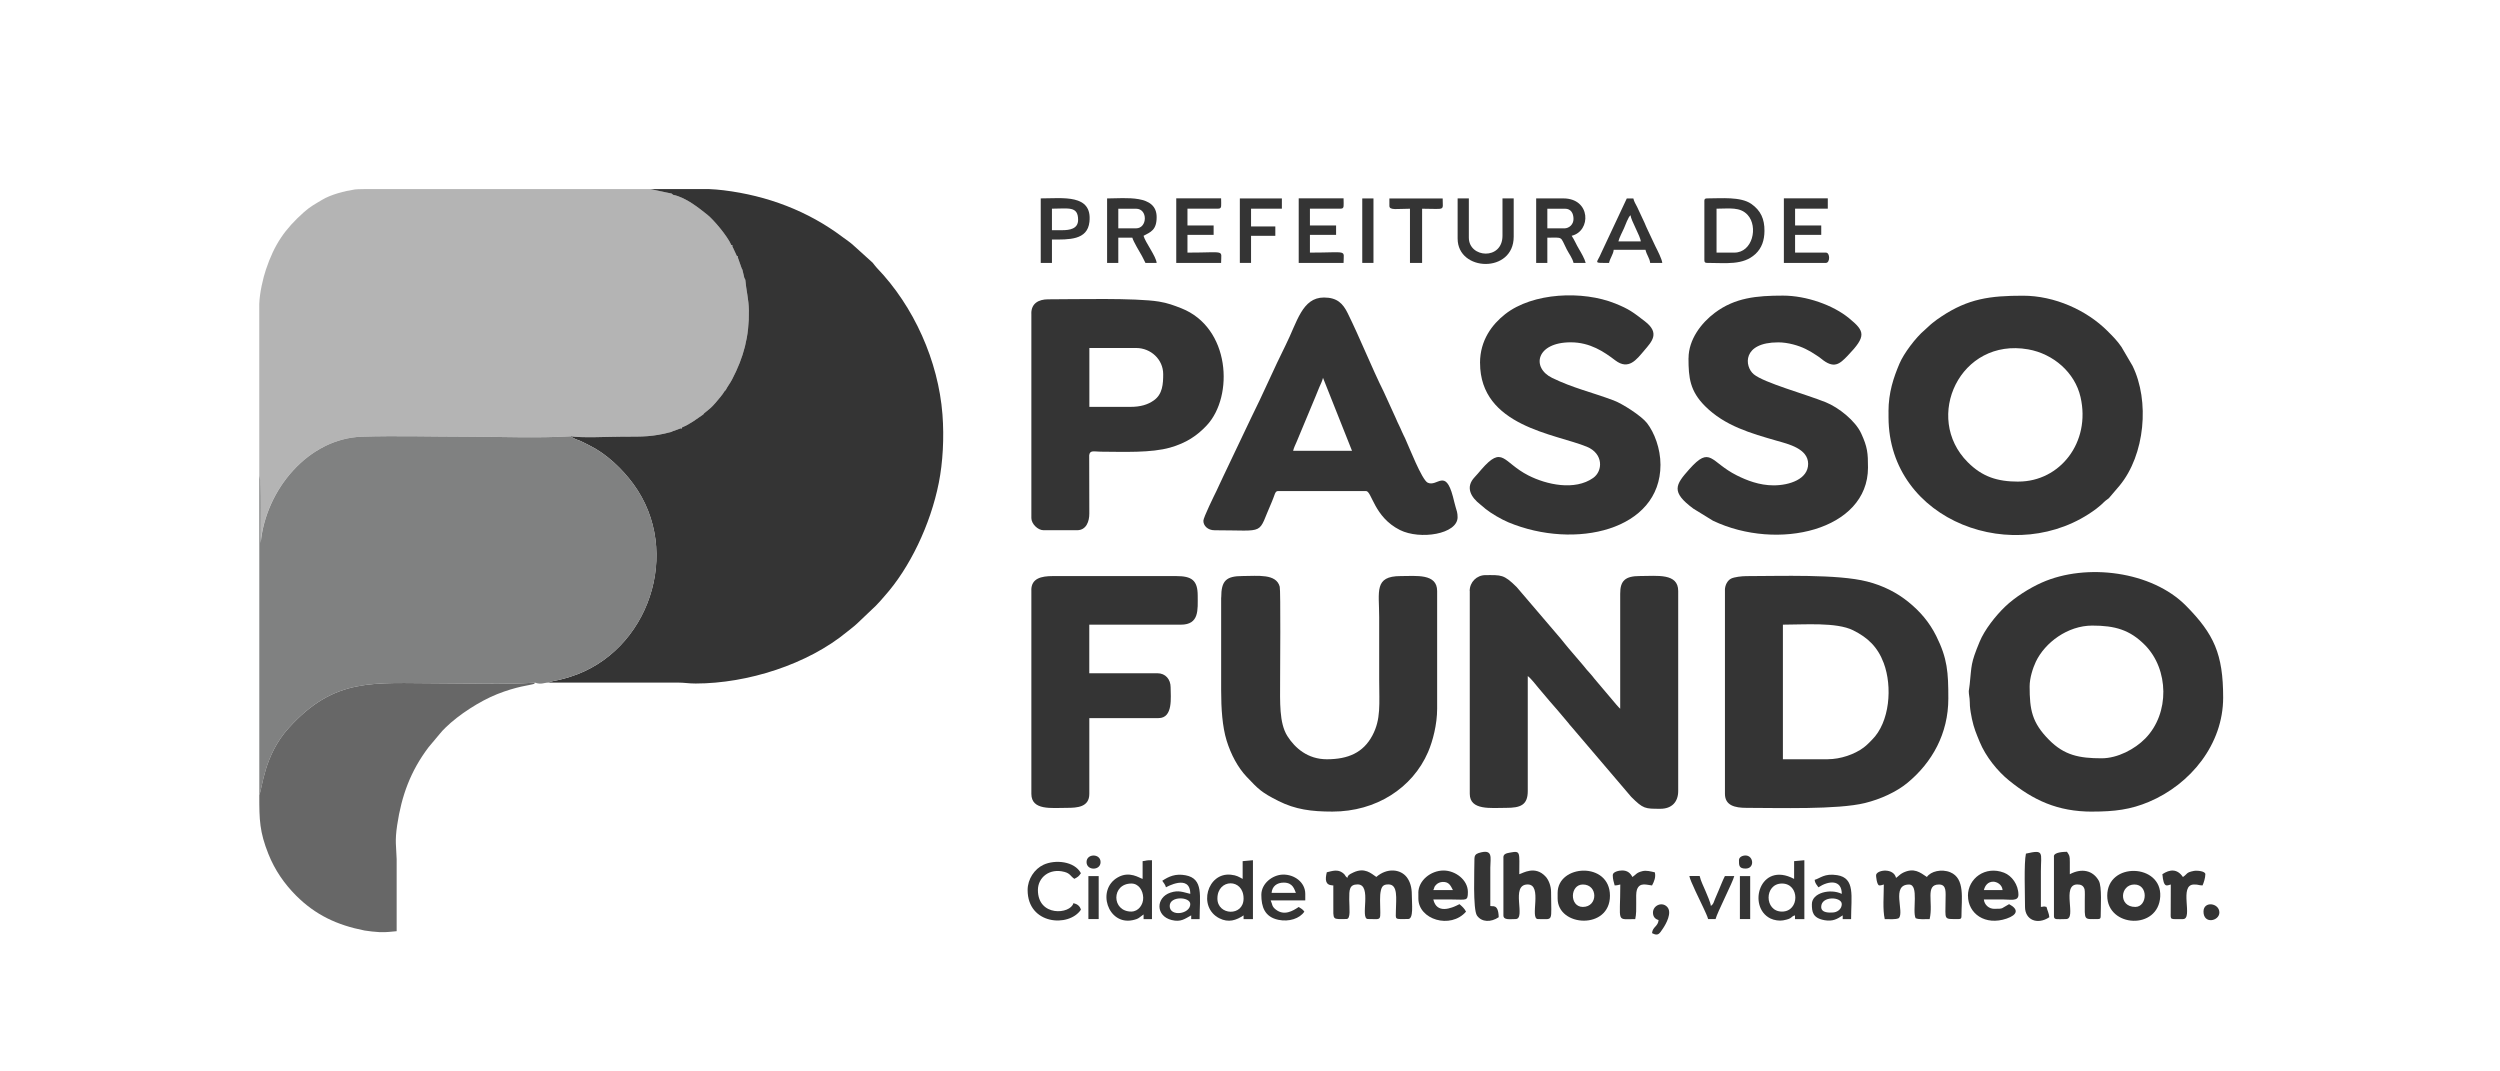 <?xml version="1.0" encoding="UTF-8"?>
<svg id="Camada_1" data-name="Camada 1" xmlns="http://www.w3.org/2000/svg" viewBox="0 0 595.28 255.04">
  <defs>
    <style>
      .cls-1 {
        fill: #676767;
      }

      .cls-1, .cls-2, .cls-3, .cls-4, .cls-5 {
        fill-rule: evenodd;
      }

      .cls-2 {
        fill: #343434;
      }

      .cls-3 {
        fill: #808181;
      }

      .cls-4 {
        fill: #b4b4b4;
      }

      .cls-5 {
        fill: #8e8e91;
      }
    </style>
  </defs>
  <path class="cls-4" d="M61.74,113.27c.55,1.37.19,13.27.32,16.02,1.16-12.65,11.35-24.91,24.15-25.31,8.06-.25,16.6,0,24.71,0s17.06.38,24.88-.09c3.12.43,9.07.08,12.51.08,4.76,0,7.07.06,11.49-1.11l.38-.18,1.91-.69.29-.21c2.16-.92,3.43-2,5.07-3.09l.22-.29c1.05-.83,1.78-1.39,2.65-2.43.7-.83,1.68-1.88,2.23-2.86l.26-.24c.37-.79.98-1.52,1.49-2.49,2.78-5.31,4.11-10.27,4.02-16.44-.04-2.78-.66-4.91-.85-7.33l-.24-.46-.45-1.92-.19-.36-.91-2.58-.21-.29-1.11-2.39-.23-.26c-.94-2.2-4.28-6.08-5.68-7.2-1.85-1.48-5.11-4.15-8.17-4.76l-.34-.29-5.12-1.08h-67.77c-1.4.02-2.3.05-2.53.09-2.5.38-5.71,1.21-7.78,2.45-1.75,1.05-2.85,1.61-4.38,2.97-4.52,4.03-7.02,7.63-9.04,13.66-.68,2.03-1.5,5.49-1.59,8.2v40.88h0Z"/>
  <path class="cls-2" d="M159.94,46.1l.34.29c3.07.61,6.32,3.29,8.17,4.76,1.41,1.12,4.74,5,5.68,7.2.32,0,.23-.07.23.26l1.11,2.39c.32,0,.22-.07.21.29l.91,2.58.19.36.45,1.92.24.46c.19,2.42.81,4.55.85,7.33.09,6.17-1.24,11.13-4.02,16.44-.51.97-1.12,1.7-1.49,2.49l-.26.24c-.56.97-1.54,2.03-2.23,2.86-.87,1.04-1.6,1.6-2.65,2.43l-.22.29c-1.64,1.09-2.91,2.18-5.07,3.09,0,.32.07.22-.29.21l-1.91.69-.38.18c-4.43,1.17-6.74,1.11-11.49,1.11-3.44,0-9.38.35-12.51-.08.05.04.11.09.15.12l1.11.56c.42.16.74.27,1.12.43.79.34,1.48.73,2.23,1.1,3.99,1.97,7.76,5.55,10.41,9.17,11.77,16.07,3.65,39.99-15.03,45.87-.83.26-1.71.52-2.6.73-.76.18-1.9.3-2.6.66h30.85c1.5,0,2.48.22,4.22.22,12.36-.01,26.66-4.57,36.01-12.29.86-.71,1.63-1.24,2.44-2.01l4.45-4.23c.8-.79,1.37-1.51,2.11-2.34,5.9-6.61,10.88-16.87,12.88-26.96.95-4.8,1.29-10.66.86-16.26-.98-12.69-6.81-25.74-15.63-34.89-.5-.52-.55-.71-1-1.23l-4.56-4.12c-.74-.7-1.66-1.28-2.52-1.93-8.32-6.27-17.99-9.91-28.42-11.19-1.12-.14-2.33-.23-3.6-.29h-13.87l5.12,1.08h0Z"/>
  <path class="cls-3" d="M61.74,113.27v76.02c.74-1.49,1.08-9.4,7.02-15.96,11.01-12.16,20.26-10.63,35.49-10.63,7.45,0,15.81.35,23.15-.15,1.48.52,2.05.01,3.21-.02.7-.35,1.84-.48,2.6-.66.89-.21,1.77-.47,2.6-.73,18.68-5.88,26.81-29.8,15.03-45.87-2.65-3.62-6.42-7.2-10.41-9.17-.75-.37-1.44-.76-2.23-1.1-.39-.16-.7-.27-1.12-.43l-1.11-.56s-.1-.08-.15-.12c-7.83.48-16.89.09-24.88.09s-16.65-.26-24.71,0c-12.81.4-22.99,12.66-24.15,25.31-.13-2.75.23-14.66-.32-16.02h0Z"/>
  <path class="cls-2" d="M500.42,180.56c-5.34,0-8.89-.72-12.52-4.39-4.08-4.12-4.62-7.16-4.62-12.74,0-2.02.79-4.41,1.48-5.87,2.17-4.55,7.57-8.6,13.43-8.6,5.43,0,8.95,1.01,12.52,4.61,5.76,5.8,5.96,16.3.11,22.27-2.48,2.53-6.57,4.72-10.41,4.72h0ZM498.2,193.25c5.31,0,9.12-.48,13.48-2.32,9.92-4.18,17.68-13.71,17.68-24.83,0-10.35-2.17-15.11-8.85-21.87-8.11-8.21-23.72-10.23-34.33-5.51-2.93,1.3-6.41,3.49-8.74,5.73-2.23,2.14-4.88,5.47-6.08,8.39-2.16,5.22-1.86,5.49-2.35,10.11-.22,2.09-.35,1.02-.03,3.43.08.62.03,1.1.08,1.71.06.88.29,2.17.48,3.08.48,2.24,1.03,3.49,1.85,5.49,1.45,3.51,4.25,6.98,7.03,9.22,5.74,4.63,11.45,7.38,19.78,7.38h0Z"/>
  <path class="cls-2" d="M480.62,114.68c-5.05,0-8.62-1.16-12.07-4.62-10.66-10.66-1.83-29.75,14.4-26.87,5.96,1.06,11.11,5.49,12.45,11.36,2.48,10.8-4.92,20.12-14.78,20.12h0ZM449.68,97.99v1.34c0,24.89,30.48,36.01,49.44,21.84.92-.69,1.2-1,2.02-1.76.46-.43.59-.41,1-.78l2.56-3c6.05-7.34,7.21-20.15,3.07-28.54l-2.63-4.49c-1.02-1.5-2.07-2.53-3.33-3.79-4.96-4.97-12.63-8.4-20.09-8.4-7.87,0-13.05.69-19.5,4.99-.86.57-1.3.89-2.06,1.5-.8.63-1.13,1.05-1.88,1.68-2.12,1.79-4.97,5.57-6,8.02-1.39,3.28-2.61,6.85-2.61,11.42h0Z"/>
  <path class="cls-2" d="M435.21,180.79h-10.68v-32.05c5.09,0,12.74-.63,16.7,1.33,3.49,1.73,5.86,3.95,7.31,7.82,2.1,5.63,1.45,14.07-2.81,18.28-.72.71-1.12,1.19-1.96,1.82-2.16,1.63-5.53,2.79-8.56,2.79h0ZM410.73,140.5v48.52c0,2.77,2.34,3.34,5.12,3.34,7.62,0,21.66.46,28.22-1.15,3.71-.91,7.5-2.65,10.11-4.8,5.89-4.86,9.74-11.74,9.74-20.08,0-6.25-.2-9.52-2.89-14.91-1.64-3.28-3.84-5.84-6.61-8.08-2.68-2.18-5.96-3.89-9.82-4.87-7.06-1.81-20.65-1.29-28.76-1.29-1.1,0-2.88.21-3.64.59-.85.42-1.48,1.54-1.48,2.75h0Z"/>
  <path class="cls-2" d="M349.97,140.72v48.3c0,4,5.02,3.34,8.68,3.34,3.29,0,5.14-.6,5.13-4v-27.38c.66.45,2.02,2.17,2.63,2.92l2.65,3.13c.62.71,1.16,1.31,1.76,2.02l2.55,3.02c.4.5.44.59.91,1.09l14.13,16.58c2.89,2.88,3.29,2.84,6.96,2.84,2.65,0,4.23-1.58,4.23-4.23v-47.63c0-4.3-5.01-3.56-9.13-3.56-3.42,0-4.71,1.07-4.68,4.22v27.38c-.29-.22-1.5-1.64-1.78-2l-3.47-4.1c-.42-.53-.51-.61-.92-1.09-.41-.49-.44-.61-.9-1.1-.59-.62-1.2-1.35-1.74-2.04l-3.49-4.08c-.64-.72-1.16-1.46-1.8-2.21l-10.56-12.36c-3.08-3.05-3.64-2.84-7.4-2.84-2.11,0-3.78,1.67-3.78,3.78h0Z"/>
  <path class="cls-1" d="M61.74,189.29v.27c0,5.68.07,8.51,2.16,13.76,1.56,3.92,3.84,7.15,6.57,9.9,4.63,4.64,9.78,7.06,16.35,8.35.68.13,2.76.36,3.62.39,1.63.05,2.74-.12,4.01-.23v-17.14c-.09-3.11-.46-4.21.12-8.11,1.05-7.03,3.18-12.87,7.48-18.56l2.64-3.15c.45-.59.83-.95,1.39-1.51,3.12-3.08,8.21-6.34,12.29-7.97,4.63-1.85,7.92-2.16,8.36-2.33.75-.28.17.19.67-.41-7.34.5-15.69.15-23.15.15-15.24,0-24.48-1.53-35.49,10.63-5.94,6.55-6.28,14.46-7.02,15.96h0Z"/>
  <path class="cls-2" d="M290.77,142.28v22.03c0,4.43.28,8.71,1.31,12.05,1.01,3.27,2.67,6.4,4.76,8.6,2.83,2.97,3.46,3.69,7.59,5.77,4,2.01,7.81,2.52,12.84,2.52,10.37,0,19.06-5.59,22.77-14.18,1.14-2.65,2.16-6.61,2.16-10.3v-28.04c0-4.22-4.99-3.56-8.68-3.56-6.39,0-5.12,3.65-5.12,9.79v14.91c0,5.73.47,9.36-1.63,13.28-2.17,4.06-5.75,5.64-10.83,5.64-4.55,0-7.59-2.67-9.4-5.52-1.98-3.13-1.73-8.11-1.73-13.18,0-1.91.15-21.48-.09-22.39-.84-3.16-5.21-2.54-8.81-2.54-3.99,0-5.12,1.13-5.12,5.12h0Z"/>
  <path class="cls-2" d="M352.42,86.42c0,15.13,17.95,16.87,25.44,19.96,3.96,1.64,3.83,5.77,1.5,7.42-4.36,3.09-11.11,1.62-15.45-.6-6.14-3.14-6.04-7.32-11.22-1.36-.57.65-.96,1.16-1.56,1.78-2.29,2.42-.87,4.79,1.38,6.53.57.44.72.63,1.21,1.02,1.38,1.11,3.77,2.5,5.47,3.21,15.83,6.59,36.19,1.92,36.19-13.71,0-3.88-1.47-7.69-3.21-9.93-1.35-1.73-5.84-4.61-7.95-5.4-5.17-1.94-9.74-2.96-14.66-5.37-4.96-2.43-3.8-8.46,4.45-8.46,4.62,0,7.92,2.25,10.61,4.3,3.18,2.41,5.05-.18,6.9-2.36,1.81-2.13,3.79-4.14.16-6.93-2.84-2.19-3.78-2.93-7.09-4.26-7.71-3.11-19.63-2.62-26.2,2.55-3.08,2.42-5.98,6.19-5.98,11.61h0Z"/>
  <path class="cls-2" d="M402.05,85.3c0,4.67.36,7.82,3.95,11.41,4.7,4.7,10.85,6.45,17.12,8.25,2.69.77,7.42,1.87,7.42,5.49s-4.4,5.12-8.23,5.12c-3.39,0-6.42-1.2-8.75-2.37-6.38-3.2-6.21-7.2-11.33-1.46-3.3,3.71-4.41,5.38.97,9.37l4.68,2.88c15.41,7.34,36.91,2.29,36.91-12.65,0-3.45-.11-4.87-1.63-8.16-1.37-2.97-5.32-6.14-8.41-7.39-4.87-1.96-14.68-4.63-17.15-6.66-2.26-1.86-2.81-7.61,5.83-7.61,2.34,0,4.89.78,6.46,1.55,1.02.5,1.58.84,2.53,1.47.49.33.74.46,1.18.83,3.08,2.55,4.4,1.36,6.36-.68,4.5-4.68,4.1-5.81.33-8.91-3.82-3.15-10.21-5.39-15.75-5.39-6.3,0-11.41.5-16.19,4.07-3.26,2.43-6.29,6.39-6.29,10.85h0Z"/>
  <path class="cls-2" d="M269.18,96.88h-9.79v-14.02h11.13c3.52,0,6.45,2.74,6.45,6.23,0,2.32-.14,4.77-2.22,6.24-1.42,1.01-3.15,1.55-5.57,1.55h0ZM245.58,74.62v48.74c0,1.36,1.53,2.89,2.89,2.89h8.01c2.16,0,2.92-2.08,2.9-4l-.03-13.83c.14-1.31,1.19-.88,2.69-.87,5.6.03,12.03.32,16.6-.98,3.78-1.08,6.39-2.8,8.72-5.3,6.46-6.95,5.6-23.27-6.08-27.87-1.74-.68-3.23-1.25-5.31-1.59-5.58-.92-20.14-.54-26.39-.54-2.32,0-4.01,1.01-4.01,3.34h0Z"/>
  <path class="cls-2" d="M315.03,89.98l6.9,17.36h-14.02c.15-.66.52-1.43.81-2.08l4.52-10.84c.32-.72.58-1.49.9-2.21.28-.63.71-1.5.88-2.23h0ZM286.54,124.03c0,1.16,1.05,2.23,2.67,2.23,12.69,0,10.02,1.33,13.65-6.82.71-1.58.68-2.52,1.48-2.52h20.92c1.39,0,1.89,6.18,8.08,9.28,4.81,2.4,13.73.99,13.73-3.05,0-1.05-.22-1.6-.47-2.42-.23-.76-.42-1.66-.64-2.48-1.81-6.84-3.72-2.22-6.01-3.32-1.4-.67-4.49-8.64-5.41-10.63-.27-.59-.46-.87-.72-1.5-.52-1.27-.97-2-1.46-3.21l-2.86-6.27c-2.88-5.78-5.74-12.98-8.61-18.77-1.13-2.29-2.51-3.71-5.64-3.71-5.22,0-6.38,5.87-9.13,11.35-2.67,5.33-5.56,12.03-8.24,17.36l-6.6,13.87c-.61,1.21-1.06,2.34-1.63,3.49-.47.94-3.12,6.32-3.12,7.12h0Z"/>
  <path class="cls-2" d="M245.58,140.5v48.52c0,4.01,4.79,3.34,8.46,3.34,2.5,0,5.34-.18,5.34-3.34v-18.03h16.47c3.54,0,2.89-4.99,2.89-7.34,0-1.88-1.22-3.34-3.12-3.34h-16.25v-11.57h21.81c4.42,0,4.01-3.54,4.01-6.9,0-3.69-1.44-4.67-5.12-4.67h-29.38c-2.78,0-5.12.56-5.12,3.34h0Z"/>
  <path class="cls-2" d="M447.45,210.83c.6,0,.61-.11,1.11-.22,0,2.64-.3,5.97.22,8.24,1.12,0,2.59.14,3.34-.22,1.43-1.43-1.92-8.01,2.45-8.01,2.43,0,.71,6.25,1.56,8.01.75.36,2.22.22,3.34.22.94-4.01-1.16-8.24,2.23-8.24,1.88,0,1.56,1.92,1.56,3.78,0,4.76-.61,4.45,3.12,4.45.51,0,.67-.15.67-.67,0-4.17.9-8.99-2.66-10.47-2.06-.85-4.66-.24-5.57,1.12-1.64-1.1-3.06-2.28-5.69-1.01-.74.36-1.07.84-1.66,1.23-.55-2.38-4.34-1.98-4.73-.78-.1.31.19,2.56.73,2.56h0Z"/>
  <path class="cls-2" d="M315.92,207.72c-.41,1.76-.36,2.99,1.32,3.1.03,0,.1,0,.12,0,.02,0,.08,0,.12,0,0,1.48,0,2.97,0,4.45,0,3.98-.31,3.56,3.12,3.56,1.08,0,.68-2.58.67-4.68-.01-2.27.01-3.56,2-3.56,3.56,0,.45,8.24,2.45,8.24,3.58,0,2.91.74,2.89-4.46,0-.99.03-1.67.22-2.45.26-1.01.72-1.33,1.78-1.33,2.3,0,1.82,3.35,1.77,6.24-.04,2.29-.38,2,2.9,2,1.37,0,.89-3.56.89-5.79,0-1.74-.4-3.1-1.19-4.15-1.5-1.96-4.7-2.31-7.26-.08-1.25-.84-2.76-2.35-5.5-1.05-1.11.53-1.24.66-1.4,1.27-.64-.47-.4-.66-1.06-1.16-1.26-.96-2.5-.48-3.83-.17h0Z"/>
  <path class="cls-2" d="M412.96,60.15h-4.23v-10.46c3.08,0,5.6-.49,7.41,1.49,2.54,2.79,1.2,8.97-3.18,8.97h0ZM405.83,47.91v14.02c0,.51.15.67.67.67,4.47,0,8.52.62,11.47-2.1,1.56-1.44,2.15-3.32,2.17-5.5.03-2.84-.88-4.88-3.15-6.46-2.53-1.76-7.18-1.3-10.5-1.3-.51,0-.67.15-.67.67h0Z"/>
  <path class="cls-2" d="M357.98,204.15v13.8c0,1.19,1.48.89,2.89.89,2.6,0-1.35-8.24,2.89-8.24,3.65,0,.39,8.24,2.45,8.24,3.85,0,3.12.87,3.12-6.45,0-1.43-.57-2.85-1.27-3.63-2.52-2.78-5.46-.83-6.3-.6,0-5.34.4-5.63-2.24-5.14-.77.14-1.55.29-1.55,1.13h0Z"/>
  <path class="cls-2" d="M489.07,203.93v14.24c0,.95.85.67,2.89.67,2.61,0-1.19-8.24,2.67-8.24.83,0,1.48.24,1.73,1.17.12.46.05,2.04.05,2.62,0,4.92-.34,4.45,3.12,4.45.51,0,.67-.15.67-.67,0-2.19.33-7.08-.45-8.45-1.41-2.5-4.07-3.06-6.9-1.56,0-.97,0-1.93,0-2.9,0-1.54-.08-1.54-.68-2.44-.78.02-3.12.07-3.12,1.11h0Z"/>
  <path class="cls-2" d="M270.51,54.37h-4.23v-4.67h4.23c2.85,0,2.72,4.67,0,4.67h0ZM263.61,62.6h2.67v-6.01h3.34c.24.91,1.72,3.36,2.3,4.38.33.59.53,1.09.82,1.63h2.67c-.13-1.57-2.69-4.87-3.12-6.45,1.71-.9,3.12-1.38,3.12-4.45,0-5.47-7.47-4.45-11.8-4.45v15.36h0Z"/>
  <path class="cls-2" d="M372.45,54.37h-4.01v-4.67h4.23c1.37,0,2,1.06,2,2.45,0,1.25-.98,2.23-2.23,2.23h0ZM365.77,62.6h2.67v-6.01c3.87,0,2.99-.42,4.6,2.75.54,1.07,1.36,2.08,1.64,3.26h2.89c-.22-.93-1.11-2.49-1.6-3.3-.66-1.09-1.05-2.13-1.74-3.16,4.66-1.09,4.62-8.9-2-8.9h-6.45v15.36h0Z"/>
  <path class="cls-2" d="M376.9,210.61c3.63,0,3.63,5.34,0,5.34-3.22,0-3.11-5.34,0-5.34h0ZM370.89,212.61v1.34c0,6.77,12.46,7.52,12.46-.67s-12.46-7.51-12.46-.67h0Z"/>
  <path class="cls-2" d="M508.44,215.95c-4.1,0-3.63-5.34-.22-5.34s3.09,5.34.22,5.34h0ZM501.76,213.28c0,7.57,12.19,8.28,12.62.18.42-7.84-12.62-8.33-12.62-.18h0Z"/>
  <path class="cls-2" d="M474.61,209.94c.78,0,2.11.61,2.23,2h-4.45c.26-1.1.97-2,2.23-2h0ZM468.6,213.28c0,4.26,4.09,7.21,9.22,5.44,2.58-.89,2.92-2.19.57-3.43-1.98,1.05-1.17,1.11-3.56,1.11-1.25,0-2.34-.97-2.45-2.23,1.48,0,2.97,0,4.45,0,1.86,0,3.78.52,3.78-1.11,0-2.42-1.58-4.55-3.42-5.26-4.5-1.74-8.6,1.4-8.6,5.48h0Z"/>
  <path class="cls-2" d="M309.24,62.6h10.68c0-3.25,1.24-2.45-8.01-2.45v-4.23h6.23v-2.23h-6.23v-4.01h7.34c.91,0,.67-.7.67-2.45h-10.68v15.36h0Z"/>
  <path class="cls-2" d="M280.08,62.6h10.68c0-3.25,1.24-2.45-8.01-2.45v-4.23h6.23v-2.23h-6.23v-4.01h7.34c.91,0,.67-.7.67-2.45h-10.68v15.36h0Z"/>
  <path class="cls-2" d="M345.96,211.94h-4.67c.35-.72.1-.7.7-1.3.41-.41.97-.62,1.55-.64,1.51-.04,1.87.9,2.42,1.94h0ZM337.73,212.61v1.34c0,5.01,7.66,7.37,11.35,3.12-.43-.81-.91-1.21-1.56-1.78-2.07,1.09-5.42,2.35-6.23-1.11,1.48,0,2.97,0,4.45,0,3.4,0,3.78.47,3.78-1.78,0-2.93-3.02-5.12-5.79-5.12-3.04,0-6.01,2.38-6.01,5.34h0Z"/>
  <path class="cls-2" d="M424.75,62.6h10.02c1.02,0,1.02-2.45,0-2.45h-7.34v-4.23h6.23v-2.23h-6.23v-4.01h7.79v-2.45h-10.46v15.36h0Z"/>
  <path class="cls-2" d="M347.08,56.82c0,7.89,13.35,8.34,13.35-.45v-9.13h-2.67v8.9c0,5.87-8.01,5.31-8.01.45v-9.35h-2.67v9.57h0Z"/>
  <path class="cls-2" d="M252.93,54.81h-2.45v-5.12c3.91,0,6.23-.69,6.23,2.67,0,2.15-2.03,2.45-3.78,2.45h0ZM247.81,62.6h2.67v-5.56c4.01,0,8.46.19,8.93-4.22.71-6.67-6.32-5.58-11.6-5.58v15.36h0Z"/>
  <path class="cls-2" d="M388.25,51.25c.1,1.23,2.35,5,2.45,6.23h-5.34c.2-.88.97-2.31,1.33-3.12.35-.77,1-2.7,1.56-3.11h0ZM383.13,62.6c.3-1.28,1.02-2.04,1.11-3.12h7.57c.3,1.28,1.02,2.04,1.11,3.12h2.89c-.08-.92-1.2-3.08-1.63-3.93-.66-1.32-1.12-2.46-1.78-3.78-.36-.7-.52-1.18-.82-1.85l-1.77-3.79c-.33-.67-.71-1.2-.89-2h-1.56l-6.04,12.88c-1.07,2.65-2.2,2.48,1.81,2.48h0Z"/>
  <path class="cls-2" d="M424.31,217.06c-4.25,0-4.25-6.68,0-6.68s4.25,6.68,0,6.68h0ZM427.2,205.05v4.23c-8.2-4.34-11.21,6.68-5.64,9.42.89.44,2.17.61,3.02.45,2.45-.45,1.66-.88,2.83-1.19v.89h2.23v-14.02l-2.45.22h0Z"/>
  <path class="cls-2" d="M289.88,213.95c0-4.77,6.23-4.89,6.23,0,0,4.34-6.23,4.05-6.23,0h0ZM295.89,205.05v4.23c-.94-.5-1.4-.85-2.79-1-5.65-.61-7.95,7.7-2.79,10.36,2.24,1.15,4.09.47,5.8-.68v.89h2.23v-14.02l-2.45.22h0Z"/>
  <path class="cls-2" d="M269.4,217.06c-4.78,0-4.78-6.68,0-6.68,1.7,0,2.76,1.6,2.81,3.36.05,1.67-1.14,3.31-2.81,3.31h0ZM272.07,205.05v4.23c-.78-.21-3.11-1.97-5.92-.36-5.14,2.93-2.34,11.39,3.5,10.19,1.62-.33,1.58-.66,2.65-1.37v1.11h2v-14.02c-1.68,0-1.12.11-2.23.22h0Z"/>
  <polygon class="cls-2" points="295.22 62.6 297.89 62.6 297.89 56.15 303.67 56.15 303.67 53.92 297.89 53.92 297.89 49.69 305.23 49.69 305.23 47.25 295.22 47.25 295.22 62.6 295.22 62.6"/>
  <path class="cls-2" d="M330.83,49.03c0,1.11,1.9.67,4.9.67v12.91h2.89v-12.91c5.7,0,4.9.63,4.9-2.45h-12.69v1.78h0Z"/>
  <path class="cls-2" d="M244.69,211.94c0,8.23,9.83,8.94,12.69,4.67-.24-.88-.87-1.35-1.78-1.56-.71,2.67-8.46,3.31-8.46-3.12,0-2.99,2.75-5.28,6.32-4.32,1.4.38,1.38.99,2.36,1.65.83-.44,1.04-.56,1.56-1.34-1.53-2.89-6.16-3.29-8.91-2.01-2.14,1-3.78,3.41-3.78,6.02h0Z"/>
  <path class="cls-2" d="M482.4,203.26c-.5,2.16-.22,9.93-.22,12.69,0,3.1,2.96,4.34,5.79,2.45-.08-.94-.46-1.56-.67-2.45-.96-.2-.26-.09-1.34,0v-8.46c0-4.46.9-5.27-3.56-4.23h0Z"/>
  <path class="cls-2" d="M351.08,204.6c0,2.37-.4,11.97.61,13.41,1.12,1.6,3.32,1.64,5.17.39-.07-3.33-1.53-2.45-2-2.67,0-3.04,0-6.08,0-9.13,0-2.33.8-4.61-2.81-3.47-.71.23-.98.64-.98,1.47h0Z"/>
  <path class="cls-2" d="M305.68,210.16c2.25,0,2.53,1.7,2.89,2.45h-5.79c.13-1.55,1.24-2.45,2.89-2.45h0ZM300.34,213.06c0,2.85.77,5.27,4.06,5.96,2.54.53,5.07-.3,6.18-1.95-.37-.55-.79-.75-1.34-1.11-1.41.94-3.46,2.2-5.49.59-.96-.76-.74-1.21-1.19-2.15h8.24v-1.56c0-2.78-2.63-4.65-5.32-4.59-2.5.06-5.14,2.13-5.14,4.81h0Z"/>
  <path class="cls-2" d="M278.52,215.73c0-2.45,4.9-2.23,4.9-.45,0,2.41-4.9,3.09-4.9.45h0ZM276.74,209.72c.35.52.71.88.89,1.56,0,0,5.79-3.32,5.79,1.56-1.71-.4-2.78-.95-4.74-.29-3.5,1.18-3.53,5.56.3,6.52,2.24.56,3.17-.32,4.66-1.11v.89h2c0-5.49,1.01-9.63-3.36-10.44-2.37-.44-3.96.27-5.54,1.32h0Z"/>
  <path class="cls-2" d="M436.32,217.29c-.57,0-2.67.18-2.67-1.34,0-2.69,4.9-2.46,4.9-.67,0,1.2-1.1,2-2.23,2h0ZM432.1,209.5c.07.84.5,1.2.89,1.78,2.38-1.59,5.56-1.92,5.56,1.56-2.76-1.33-7.12-.25-7.12,2.45,0,1.75.13,3.33,3.08,3.83,1.9.32,2.96-.29,4.26-1.16v.89h2c0-5.46,1.04-9.79-3.34-10.47-3.05-.47-4,.76-5.34,1.12h0Z"/>
  <path class="cls-2" d="M384.02,208.38c0,1.06.25,1.61.45,2.45.68-.02.81-.1,1.34-.22,0,9.27-1.07,8.24,3.56,8.24.51-2.19-.02-5.68.39-6.95.64-1.95,2.42-1.16,3.61-1.06.53-1,.93-1.97.67-3.12-.98-.23-2.03-.52-2.95-.29-1.49.37-1.45.77-2.39,1.4-.5-.95-1.18-1.56-2.45-1.56-.75,0-2.23.31-2.23,1.11h0Z"/>
  <path class="cls-2" d="M514.89,208.16c.29,3.46,1.12,2.65,2,2.45l-.02,6.7c-.01,1.8-.23,1.54,2.91,1.54,2.56,0-1.11-8.24,2.67-8.24,1.12,0,1,.2,2,.22.28-.58.67-1.82.67-2.67,0-.75-1.98-.93-2.76-.78-1.89.37-1.44.69-2.58,1.45-1.35-2.01-3.12-1.86-4.9-.67h0Z"/>
  <path class="cls-2" d="M406.72,218.84h1.78c.35-1.49,4.11-8.79,4.45-10.24h-2.23c-.54,1.03-1.07,2.47-1.55,3.57-.27.62-.52,1.2-.8,1.87-.34.84-.35,1.22-.99,1.68-.07-.82-1-2.85-1.3-3.6-.48-1.18-1.07-2.24-1.37-3.53h-2.45c.08.96,2.76,6.29,3.34,7.57.3.68.97,2.02,1.12,2.67h0Z"/>
  <polygon class="cls-2" points="324.37 62.6 327.04 62.6 327.04 47.25 324.37 47.25 324.37 62.6 324.37 62.6"/>
  <polygon class="cls-2" points="259.16 218.84 261.61 218.84 261.61 208.61 259.16 208.61 259.16 218.84 259.16 218.84"/>
  <polygon class="cls-2" points="414.29 218.84 416.74 218.84 416.74 208.61 414.29 208.61 414.29 218.84 414.29 218.84"/>
  <path class="cls-2" d="M393.59,217.29c0,1,.53,1.57,1.34,1.78-.13,1.57-1.43,1.58-1.56,3.12,1.47.78,1.75.15,2.63-1.15.67-1,2.25-3.77.96-5.11-1.24-1.3-3.37-.32-3.37,1.37h0Z"/>
  <path class="cls-2" d="M524.68,217.06c0,3.1,3.78,2.26,3.78.22,0-2.28-3.78-2.82-3.78-.22h0Z"/>
  <path class="cls-2" d="M258.72,205.27c0,2.08,3.34,2.08,3.34,0s-3.34-2.08-3.34,0h0Z"/>
  <path class="cls-2" d="M414.07,204.82c0,1.13-.07,2,1.56,2,2.27,0,1.93-3.12,0-3.12-.75,0-1.56.39-1.56,1.11h0Z"/>
  <path class="cls-5" d="M175.7,61.3c0-.36.11-.29-.21-.29l.21.29h0Z"/>
  <path class="cls-5" d="M162.39,101.79l-.29.21c.36,0,.29.11.29-.21h0Z"/>
  <path class="cls-5" d="M174.37,58.61c0-.33.08-.26-.23-.26l.23.26h0Z"/>
  <polygon class="cls-5" points="172.83 92.88 172.57 93.11 172.83 92.88 172.83 92.88"/>
  <polygon class="cls-5" points="177.49 66.61 177.25 66.16 177.49 66.61 177.49 66.61"/>
  <polygon class="cls-5" points="176.79 64.23 176.61 63.87 176.79 64.23 176.79 64.23"/>
  <polygon class="cls-5" points="160.28 46.39 159.94 46.1 160.28 46.39 160.28 46.39"/>
  <polygon class="cls-5" points="160.19 102.69 159.82 102.87 160.19 102.69 160.19 102.69"/>
  <polygon class="cls-5" points="167.69 98.4 167.47 98.69 167.69 98.4 167.69 98.4"/>
</svg>
